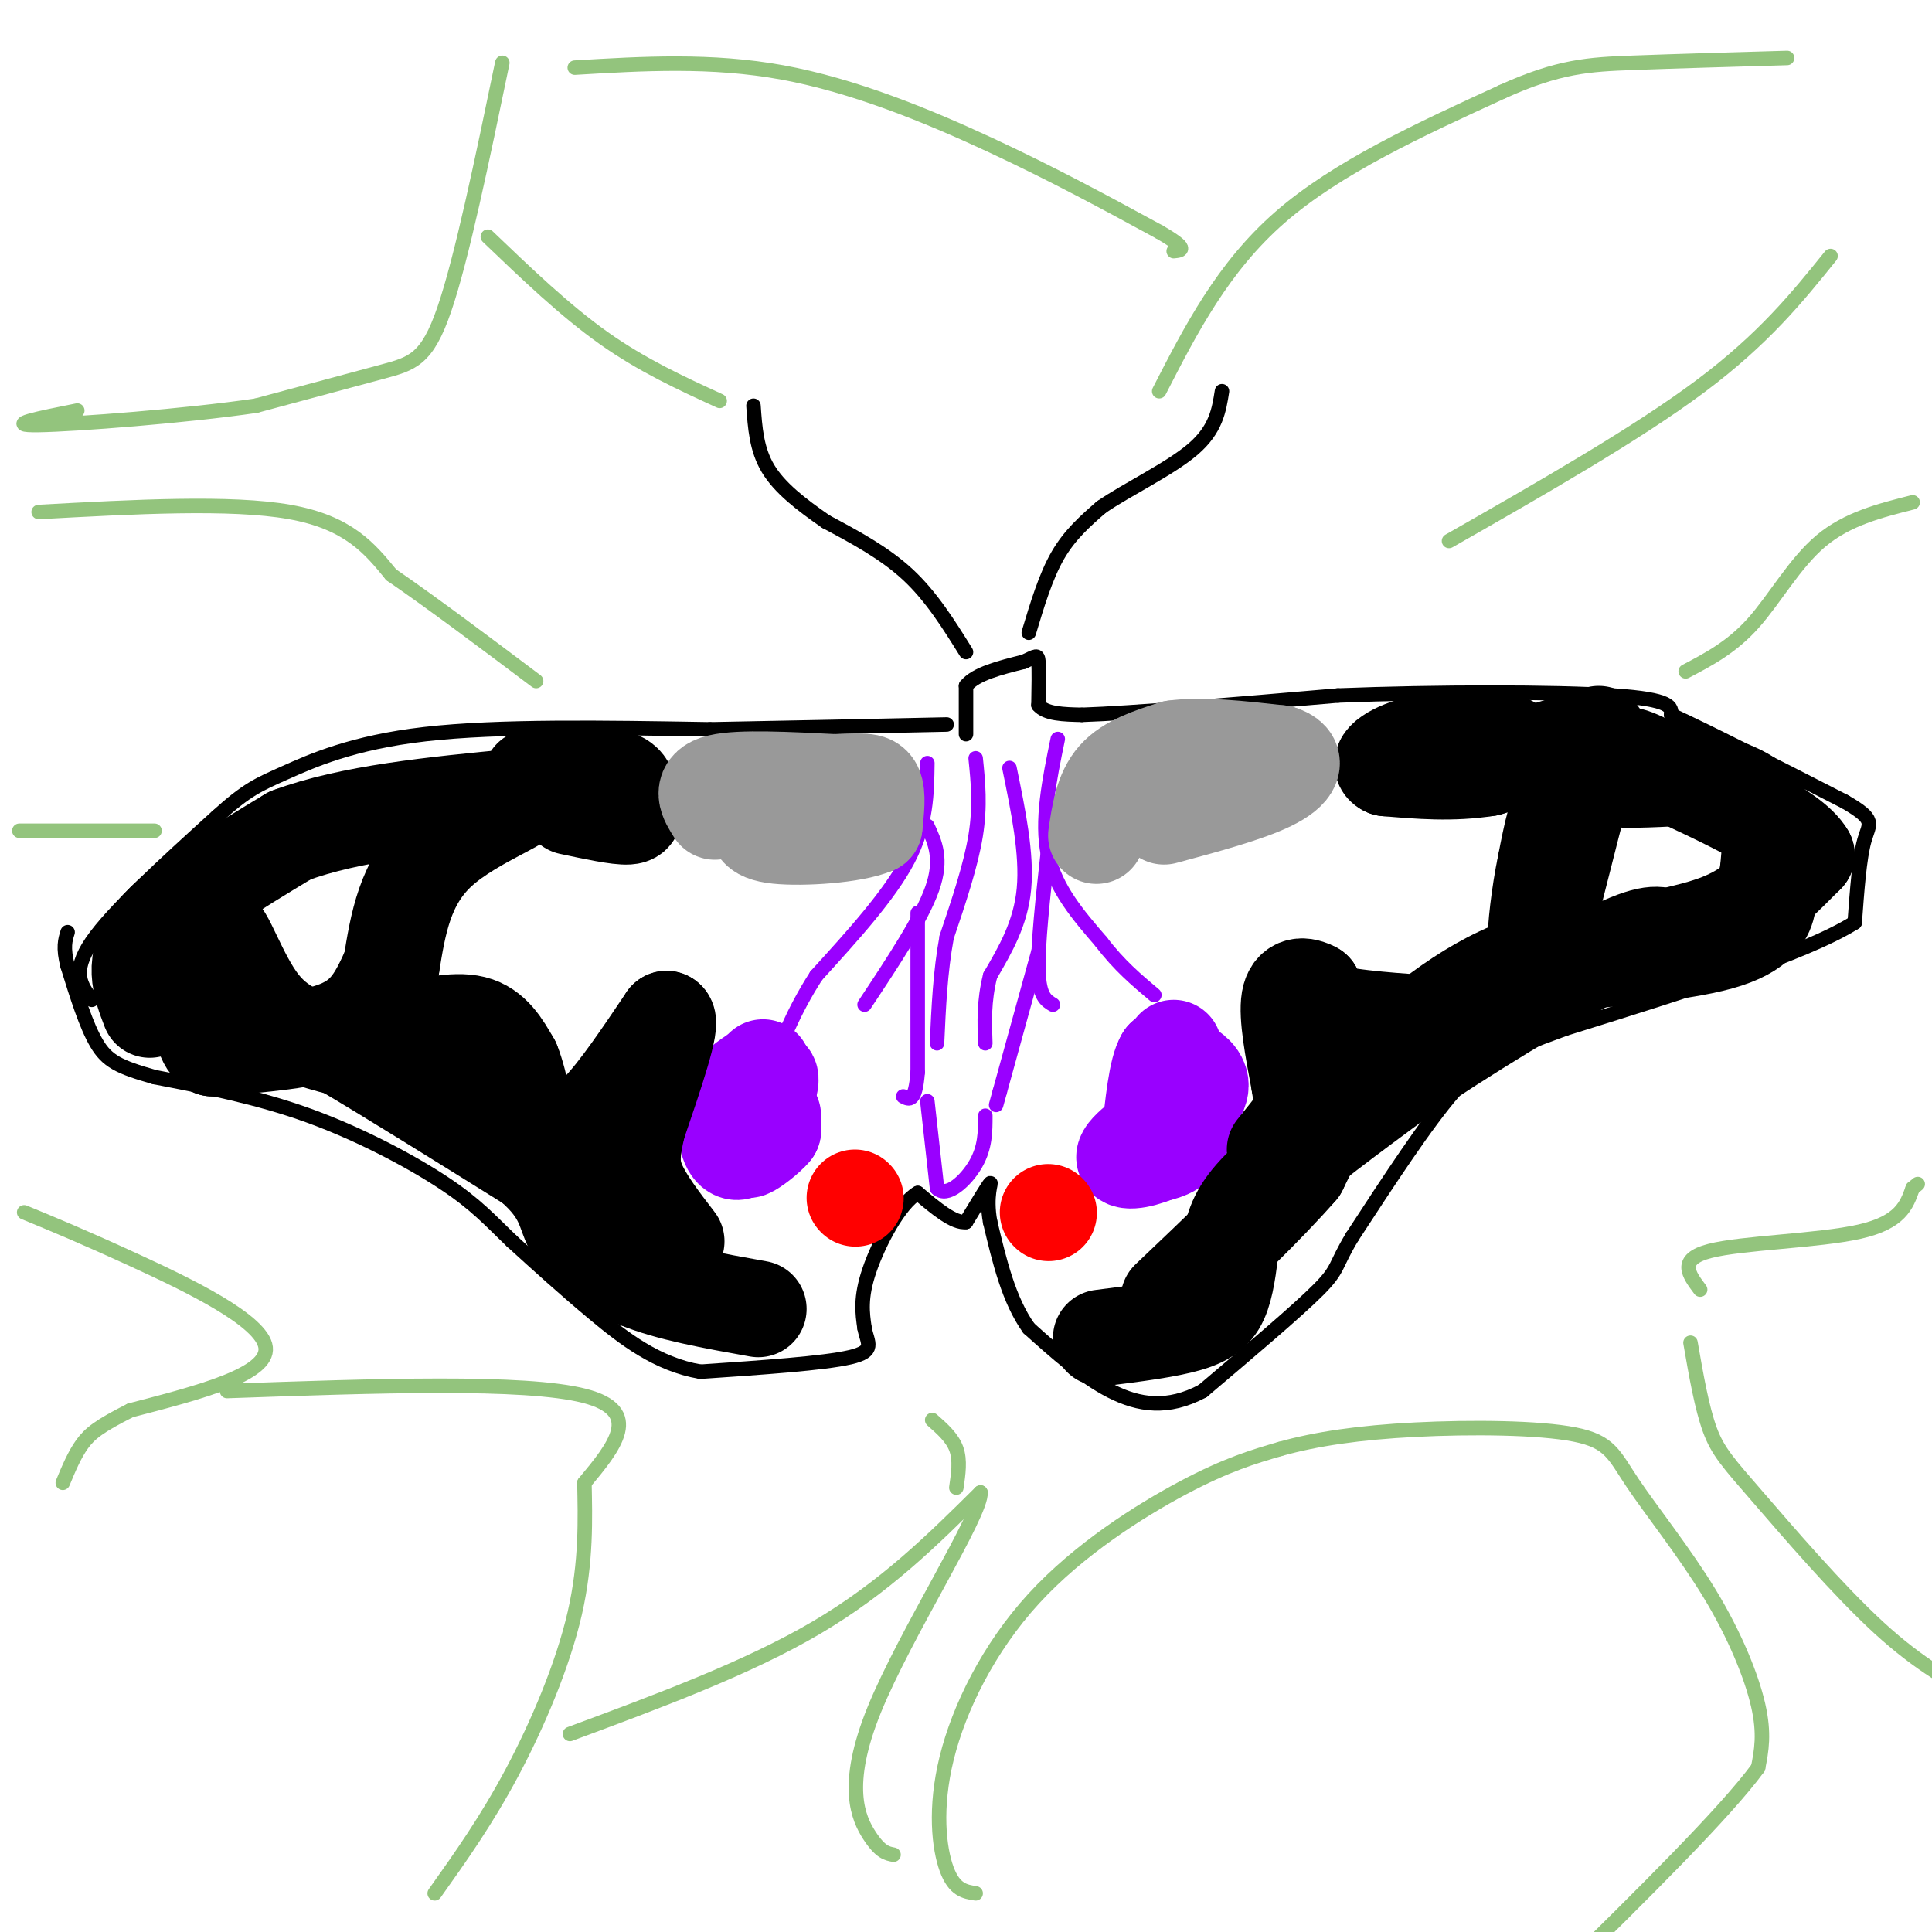 <svg viewBox='0 0 400 400' version='1.1' xmlns='http://www.w3.org/2000/svg' xmlns:xlink='http://www.w3.org/1999/xlink'><g fill='none' stroke='#000000' stroke-width='3' stroke-linecap='round' stroke-linejoin='round'><path d='M19,207c-2.167,-2.833 -4.333,-5.667 0,-12c4.333,-6.333 15.167,-16.167 26,-26'/><path d='M45,169c6.167,-5.595 8.583,-6.583 14,-9c5.417,-2.417 13.833,-6.262 29,-8c15.167,-1.738 37.083,-1.369 59,-1'/><path d='M147,151c18.000,-0.333 33.500,-0.667 49,-1'/><path d='M200,152c0.000,0.000 0.000,-10.000 0,-10'/><path d='M200,142c2.000,-2.500 7.000,-3.750 12,-5'/><path d='M212,137c2.533,-1.178 2.867,-1.622 3,0c0.133,1.622 0.067,5.311 0,9'/><path d='M215,146c1.500,1.833 5.250,1.917 9,2'/><path d='M224,148c10.333,-0.333 31.667,-2.167 53,-4'/><path d='M277,144c20.378,-0.800 44.822,-0.800 57,0c12.178,0.800 12.089,2.400 12,4'/><path d='M346,148c8.000,3.667 22.000,10.833 36,18'/><path d='M382,166c6.578,3.822 5.022,4.378 4,8c-1.022,3.622 -1.511,10.311 -2,17'/><path d='M384,191c-10.333,6.500 -35.167,14.250 -60,22'/><path d='M324,213c-13.511,4.978 -17.289,6.422 -23,13c-5.711,6.578 -13.356,18.289 -21,30'/><path d='M280,256c-3.756,6.178 -2.644,6.622 -7,11c-4.356,4.378 -14.178,12.689 -24,21'/><path d='M249,288c-7.200,3.844 -13.200,2.956 -19,0c-5.800,-2.956 -11.400,-7.978 -17,-13'/><path d='M213,275c-4.167,-5.833 -6.083,-13.917 -8,-22'/><path d='M205,253c-1.022,-5.556 0.422,-8.444 0,-8c-0.422,0.444 -2.711,4.222 -5,8'/><path d='M200,253c-2.500,0.333 -6.250,-2.833 -10,-6'/><path d='M190,247c-3.733,2.089 -8.067,10.311 -10,16c-1.933,5.689 -1.467,8.844 -1,12'/><path d='M179,275c0.556,3.067 2.444,4.733 -3,6c-5.444,1.267 -18.222,2.133 -31,3'/><path d='M145,284c-8.956,-1.533 -15.844,-6.867 -22,-12c-6.156,-5.133 -11.578,-10.067 -17,-15'/><path d='M106,257c-4.512,-4.298 -7.292,-7.542 -14,-12c-6.708,-4.458 -17.345,-10.131 -28,-14c-10.655,-3.869 -21.327,-5.935 -32,-8'/><path d='M32,223c-7.378,-2.089 -9.822,-3.311 -12,-7c-2.178,-3.689 -4.089,-9.844 -6,-16'/><path d='M14,200c-1.000,-3.833 -0.500,-5.417 0,-7'/><path d='M200,135c-3.583,-5.750 -7.167,-11.500 -12,-16c-4.833,-4.500 -10.917,-7.750 -17,-11'/><path d='M171,108c-5.178,-3.578 -9.622,-7.022 -12,-11c-2.378,-3.978 -2.689,-8.489 -3,-13'/><path d='M213,131c1.750,-5.833 3.500,-11.667 6,-16c2.500,-4.333 5.750,-7.167 9,-10'/><path d='M228,105c5.356,-3.689 14.244,-7.911 19,-12c4.756,-4.089 5.378,-8.044 6,-12'/></g>
<g fill='none' stroke='#9900ff' stroke-width='3' stroke-linecap='round' stroke-linejoin='round'><path d='M192,158c-0.083,6.333 -0.167,12.667 -4,20c-3.833,7.333 -11.417,15.667 -19,24'/><path d='M169,202c-4.833,7.500 -7.417,14.250 -10,21'/><path d='M192,171c1.583,3.417 3.167,6.833 1,13c-2.167,6.167 -8.083,15.083 -14,24'/><path d='M219,153c-1.750,8.500 -3.500,17.000 -2,24c1.500,7.000 6.250,12.500 11,18'/><path d='M228,195c3.667,4.833 7.333,7.917 11,11'/><path d='M217,176c-1.083,9.833 -2.167,19.667 -2,25c0.167,5.333 1.583,6.167 3,7'/><path d='M215,197c0.000,0.000 -8.000,29.000 -8,29'/><path d='M207,226c-1.333,4.833 -0.667,2.417 0,0'/><path d='M190,189c0.000,0.000 0.000,33.000 0,33'/><path d='M190,222c-0.500,6.333 -1.750,5.667 -3,5'/><path d='M202,157c0.500,4.917 1.000,9.833 0,16c-1.000,6.167 -3.500,13.583 -6,21'/><path d='M196,194c-1.333,7.167 -1.667,14.583 -2,22'/><path d='M209,159c1.833,8.917 3.667,17.833 3,25c-0.667,7.167 -3.833,12.583 -7,18'/><path d='M205,202c-1.333,5.333 -1.167,9.667 -1,14'/></g>
<g fill='none' stroke='#9900ff' stroke-width='20' stroke-linecap='round' stroke-linejoin='round'><path d='M160,231c0.000,0.000 0.000,3.000 0,3'/><path d='M160,234c-1.200,1.489 -4.200,3.711 -5,4c-0.800,0.289 0.600,-1.356 2,-3'/><path d='M157,235c0.667,-1.833 1.333,-4.917 2,-8'/><path d='M243,217c1.333,6.667 2.667,13.333 2,17c-0.667,3.667 -3.333,4.333 -6,5'/><path d='M239,239c-2.889,1.267 -7.111,1.933 -6,0c1.111,-1.933 7.556,-6.467 14,-11'/><path d='M247,228c2.444,-2.911 1.556,-4.689 0,-6c-1.556,-1.311 -3.778,-2.156 -6,-3'/><path d='M241,219c-1.500,2.333 -2.250,9.667 -3,17'/><path d='M159,226c0.417,-1.667 0.833,-3.333 0,-3c-0.833,0.333 -2.917,2.667 -5,5'/><path d='M154,228c-0.833,2.333 -0.417,5.667 0,9'/><path d='M154,237c-0.607,1.857 -2.125,2.000 -3,0c-0.875,-2.000 -1.107,-6.143 0,-9c1.107,-2.857 3.554,-4.429 6,-6'/><path d='M157,222c1.167,-1.167 1.083,-1.083 1,-1'/></g>
<g fill='none' stroke='#ff0000' stroke-width='20' stroke-linecap='round' stroke-linejoin='round'><path d='M177,248c0.000,0.000 0.100,0.100 0.1,0.1'/><path d='M217,251c0.000,0.000 0.100,0.100 0.1,0.1'/></g>
<g fill='none' stroke='#000000' stroke-width='20' stroke-linecap='round' stroke-linejoin='round'><path d='M31,209c-1.917,-5.000 -3.833,-10.000 1,-16c4.833,-6.000 16.417,-13.000 28,-20'/><path d='M60,173c12.500,-4.667 29.750,-6.333 47,-8'/><path d='M107,165c4.200,0.133 -8.800,4.467 -16,11c-7.200,6.533 -8.600,15.267 -10,24'/><path d='M81,200c-2.844,6.444 -4.956,10.556 -11,13c-6.044,2.444 -16.022,3.222 -26,4'/><path d='M44,217c-4.167,-3.333 -1.583,-13.667 1,-24'/><path d='M45,193c1.400,-0.800 4.400,9.200 9,15c4.600,5.800 10.800,7.400 17,9'/><path d='M71,217c9.333,5.500 24.167,14.750 39,24'/><path d='M110,241c7.489,6.400 6.711,10.400 9,14c2.289,3.600 7.644,6.800 13,10'/><path d='M132,265c6.333,2.667 15.667,4.333 25,6'/><path d='M228,277c6.867,-0.867 13.733,-1.733 18,-3c4.267,-1.267 5.933,-2.933 7,-6c1.067,-3.067 1.533,-7.533 2,-12'/><path d='M255,256c0.889,-3.600 2.111,-6.600 8,-12c5.889,-5.400 16.444,-13.200 27,-21'/><path d='M290,223c12.689,-8.644 30.911,-19.756 41,-25c10.089,-5.244 12.044,-4.622 14,-4'/><path d='M345,194c4.889,-1.200 10.111,-2.200 15,-5c4.889,-2.800 9.444,-7.400 14,-12'/><path d='M374,177c-2.833,-5.000 -16.917,-11.500 -31,-18'/><path d='M343,159c-6.357,-3.405 -6.750,-2.917 -9,-2c-2.250,0.917 -6.357,2.262 -9,6c-2.643,3.738 -3.821,9.869 -5,16'/><path d='M320,179c-1.311,6.178 -2.089,13.622 -2,16c0.089,2.378 1.044,-0.311 2,-3'/><path d='M320,192c1.786,-6.333 5.250,-20.667 7,-27c1.750,-6.333 1.786,-4.667 5,-4c3.214,0.667 9.607,0.333 16,0'/><path d='M348,161c5.956,0.711 12.844,2.489 16,6c3.156,3.511 2.578,8.756 2,14'/><path d='M366,181c0.417,3.107 0.458,3.875 0,6c-0.458,2.125 -1.417,5.607 -10,8c-8.583,2.393 -24.792,3.696 -41,5'/><path d='M315,200c-12.167,4.500 -22.083,13.250 -32,22'/><path d='M283,222c-7.667,7.000 -10.833,13.500 -14,20'/><path d='M269,242c-6.833,7.833 -16.917,17.417 -27,27'/><path d='M331,152c0.000,0.000 -23.000,7.000 -23,7'/><path d='M308,159c-7.333,1.167 -14.167,0.583 -21,0'/><path d='M287,159c-2.467,-1.111 1.867,-3.889 7,-5c5.133,-1.111 11.067,-0.556 17,0'/><path d='M311,154c2.833,0.000 1.417,0.000 0,0'/><path d='M110,161c6.833,-0.417 13.667,-0.833 17,0c3.333,0.833 3.167,2.917 3,5'/><path d='M130,166c1.000,1.533 2.000,2.867 0,3c-2.000,0.133 -7.000,-0.933 -12,-2'/><path d='M82,214c6.000,-1.500 12.000,-3.000 16,-2c4.000,1.000 6.000,4.500 8,8'/><path d='M106,220c1.911,4.578 2.689,12.022 4,15c1.311,2.978 3.156,1.489 5,0'/><path d='M115,235c2.156,-0.267 5.044,-0.933 9,-5c3.956,-4.067 8.978,-11.533 14,-19'/><path d='M138,211c1.333,0.500 -2.333,11.250 -6,22'/><path d='M132,233c-1.289,5.556 -1.511,8.444 0,12c1.511,3.556 4.756,7.778 8,12'/><path d='M264,238c3.583,-4.417 7.167,-8.833 9,-13c1.833,-4.167 1.917,-8.083 2,-12'/><path d='M275,213c-0.400,-2.622 -2.400,-3.178 -2,-3c0.400,0.178 3.200,1.089 6,2'/><path d='M279,212c3.833,0.333 10.417,0.167 17,0'/><path d='M296,212c-1.356,-0.222 -13.244,-0.778 -19,-2c-5.756,-1.222 -5.378,-3.111 -5,-5'/><path d='M272,205c-1.978,-1.089 -4.422,-1.311 -5,2c-0.578,3.311 0.711,10.156 2,17'/><path d='M269,224c0.667,4.500 1.333,7.250 2,10'/></g>
<g fill='none' stroke='#999999' stroke-width='20' stroke-linecap='round' stroke-linejoin='round'><path d='M148,168c-1.583,-2.500 -3.167,-5.000 1,-6c4.167,-1.000 14.083,-0.500 24,0'/><path d='M173,162c5.511,-0.133 7.289,-0.467 8,1c0.711,1.467 0.356,4.733 0,8'/><path d='M181,171c-4.267,1.867 -14.933,2.533 -20,2c-5.067,-0.533 -4.533,-2.267 -4,-4'/><path d='M227,173c0.667,-4.500 1.333,-9.000 4,-12c2.667,-3.000 7.333,-4.500 12,-6'/><path d='M243,155c5.667,-0.833 13.833,0.083 22,1'/><path d='M265,156c3.956,1.178 2.844,3.622 -2,6c-4.844,2.378 -13.422,4.689 -22,7'/></g>
<g fill='none' stroke='#9900ff' stroke-width='3' stroke-linecap='round' stroke-linejoin='round'><path d='M192,228c0.000,0.000 2.000,18.000 2,18'/><path d='M194,246c2.000,2.133 6.000,-1.533 8,-5c2.000,-3.467 2.000,-6.733 2,-10'/></g>
<g fill='none' stroke='#93c47d' stroke-width='3' stroke-linecap='round' stroke-linejoin='round'><path d='M8,106c19.917,-1.083 39.833,-2.167 52,0c12.167,2.167 16.583,7.583 21,13'/><path d='M81,119c8.500,5.833 19.250,13.917 30,22'/><path d='M4,172c0.000,0.000 28.000,0.000 28,0'/><path d='M5,251c6.089,2.511 12.178,5.022 23,10c10.822,4.978 26.378,12.422 27,18c0.622,5.578 -13.689,9.289 -28,13'/><path d='M27,292c-6.400,3.222 -8.400,4.778 -10,7c-1.600,2.222 -2.800,5.111 -4,8'/><path d='M47,288c30.833,-1.083 61.667,-2.167 74,1c12.333,3.167 6.167,10.583 0,18'/><path d='M121,307c0.131,7.226 0.458,16.292 -2,27c-2.458,10.708 -7.702,23.060 -13,33c-5.298,9.940 -10.649,17.470 -16,25'/><path d='M202,392c-2.206,-0.338 -4.411,-0.676 -6,-5c-1.589,-4.324 -2.560,-12.633 0,-23c2.560,-10.367 8.651,-22.791 18,-33c9.349,-10.209 21.957,-18.203 31,-23c9.043,-4.797 14.522,-6.399 20,-8'/><path d='M265,300c7.570,-2.118 16.495,-3.414 28,-4c11.505,-0.586 25.588,-0.461 33,1c7.412,1.461 8.152,4.258 12,10c3.848,5.742 10.805,14.431 16,23c5.195,8.569 8.627,17.020 10,23c1.373,5.980 0.686,9.490 0,13'/><path d='M364,366c-6.833,9.333 -23.917,26.167 -41,43'/><path d='M118,359c18.417,-6.833 36.833,-13.667 51,-22c14.167,-8.333 24.083,-18.167 34,-28'/><path d='M203,309c0.405,4.345 -15.583,29.208 -22,45c-6.417,15.792 -3.262,22.512 -1,26c2.262,3.488 3.631,3.744 5,4'/><path d='M198,308c0.417,-2.833 0.833,-5.667 0,-8c-0.833,-2.333 -2.917,-4.167 -5,-6'/><path d='M240,81c6.583,-12.833 13.167,-25.667 25,-36c11.833,-10.333 28.917,-18.167 46,-26'/><path d='M311,19c11.733,-5.333 18.067,-5.667 27,-6c8.933,-0.333 20.467,-0.667 32,-1'/><path d='M349,139c4.778,-2.511 9.556,-5.022 14,-10c4.444,-4.978 8.556,-12.422 14,-17c5.444,-4.578 12.222,-6.289 19,-8'/><path d='M104,13c-4.200,20.244 -8.400,40.489 -12,51c-3.600,10.511 -6.600,11.289 -13,13c-6.400,1.711 -16.200,4.356 -26,7'/><path d='M53,84c-14.400,2.111 -37.400,3.889 -45,4c-7.600,0.111 0.200,-1.444 8,-3'/><path d='M101,49c8.000,7.667 16.000,15.333 24,21c8.000,5.667 16.000,9.333 24,13'/><path d='M119,14c14.156,-0.844 28.311,-1.689 43,1c14.689,2.689 29.911,8.911 43,15c13.089,6.089 24.044,12.044 35,18'/><path d='M240,48c6.333,3.667 4.667,3.833 3,4'/><path d='M350,278c1.173,6.738 2.345,13.476 4,18c1.655,4.524 3.792,6.833 10,14c6.208,7.167 16.488,19.190 25,27c8.512,7.810 15.256,11.405 22,15'/><path d='M352,267c-2.356,-3.133 -4.711,-6.267 2,-8c6.711,-1.733 22.489,-2.067 31,-4c8.511,-1.933 9.756,-5.467 11,-9'/><path d='M396,246c1.833,-1.500 0.917,-0.750 0,0'/><path d='M379,53c-6.917,8.583 -13.833,17.167 -27,27c-13.167,9.833 -32.583,20.917 -52,32'/></g>
</svg>